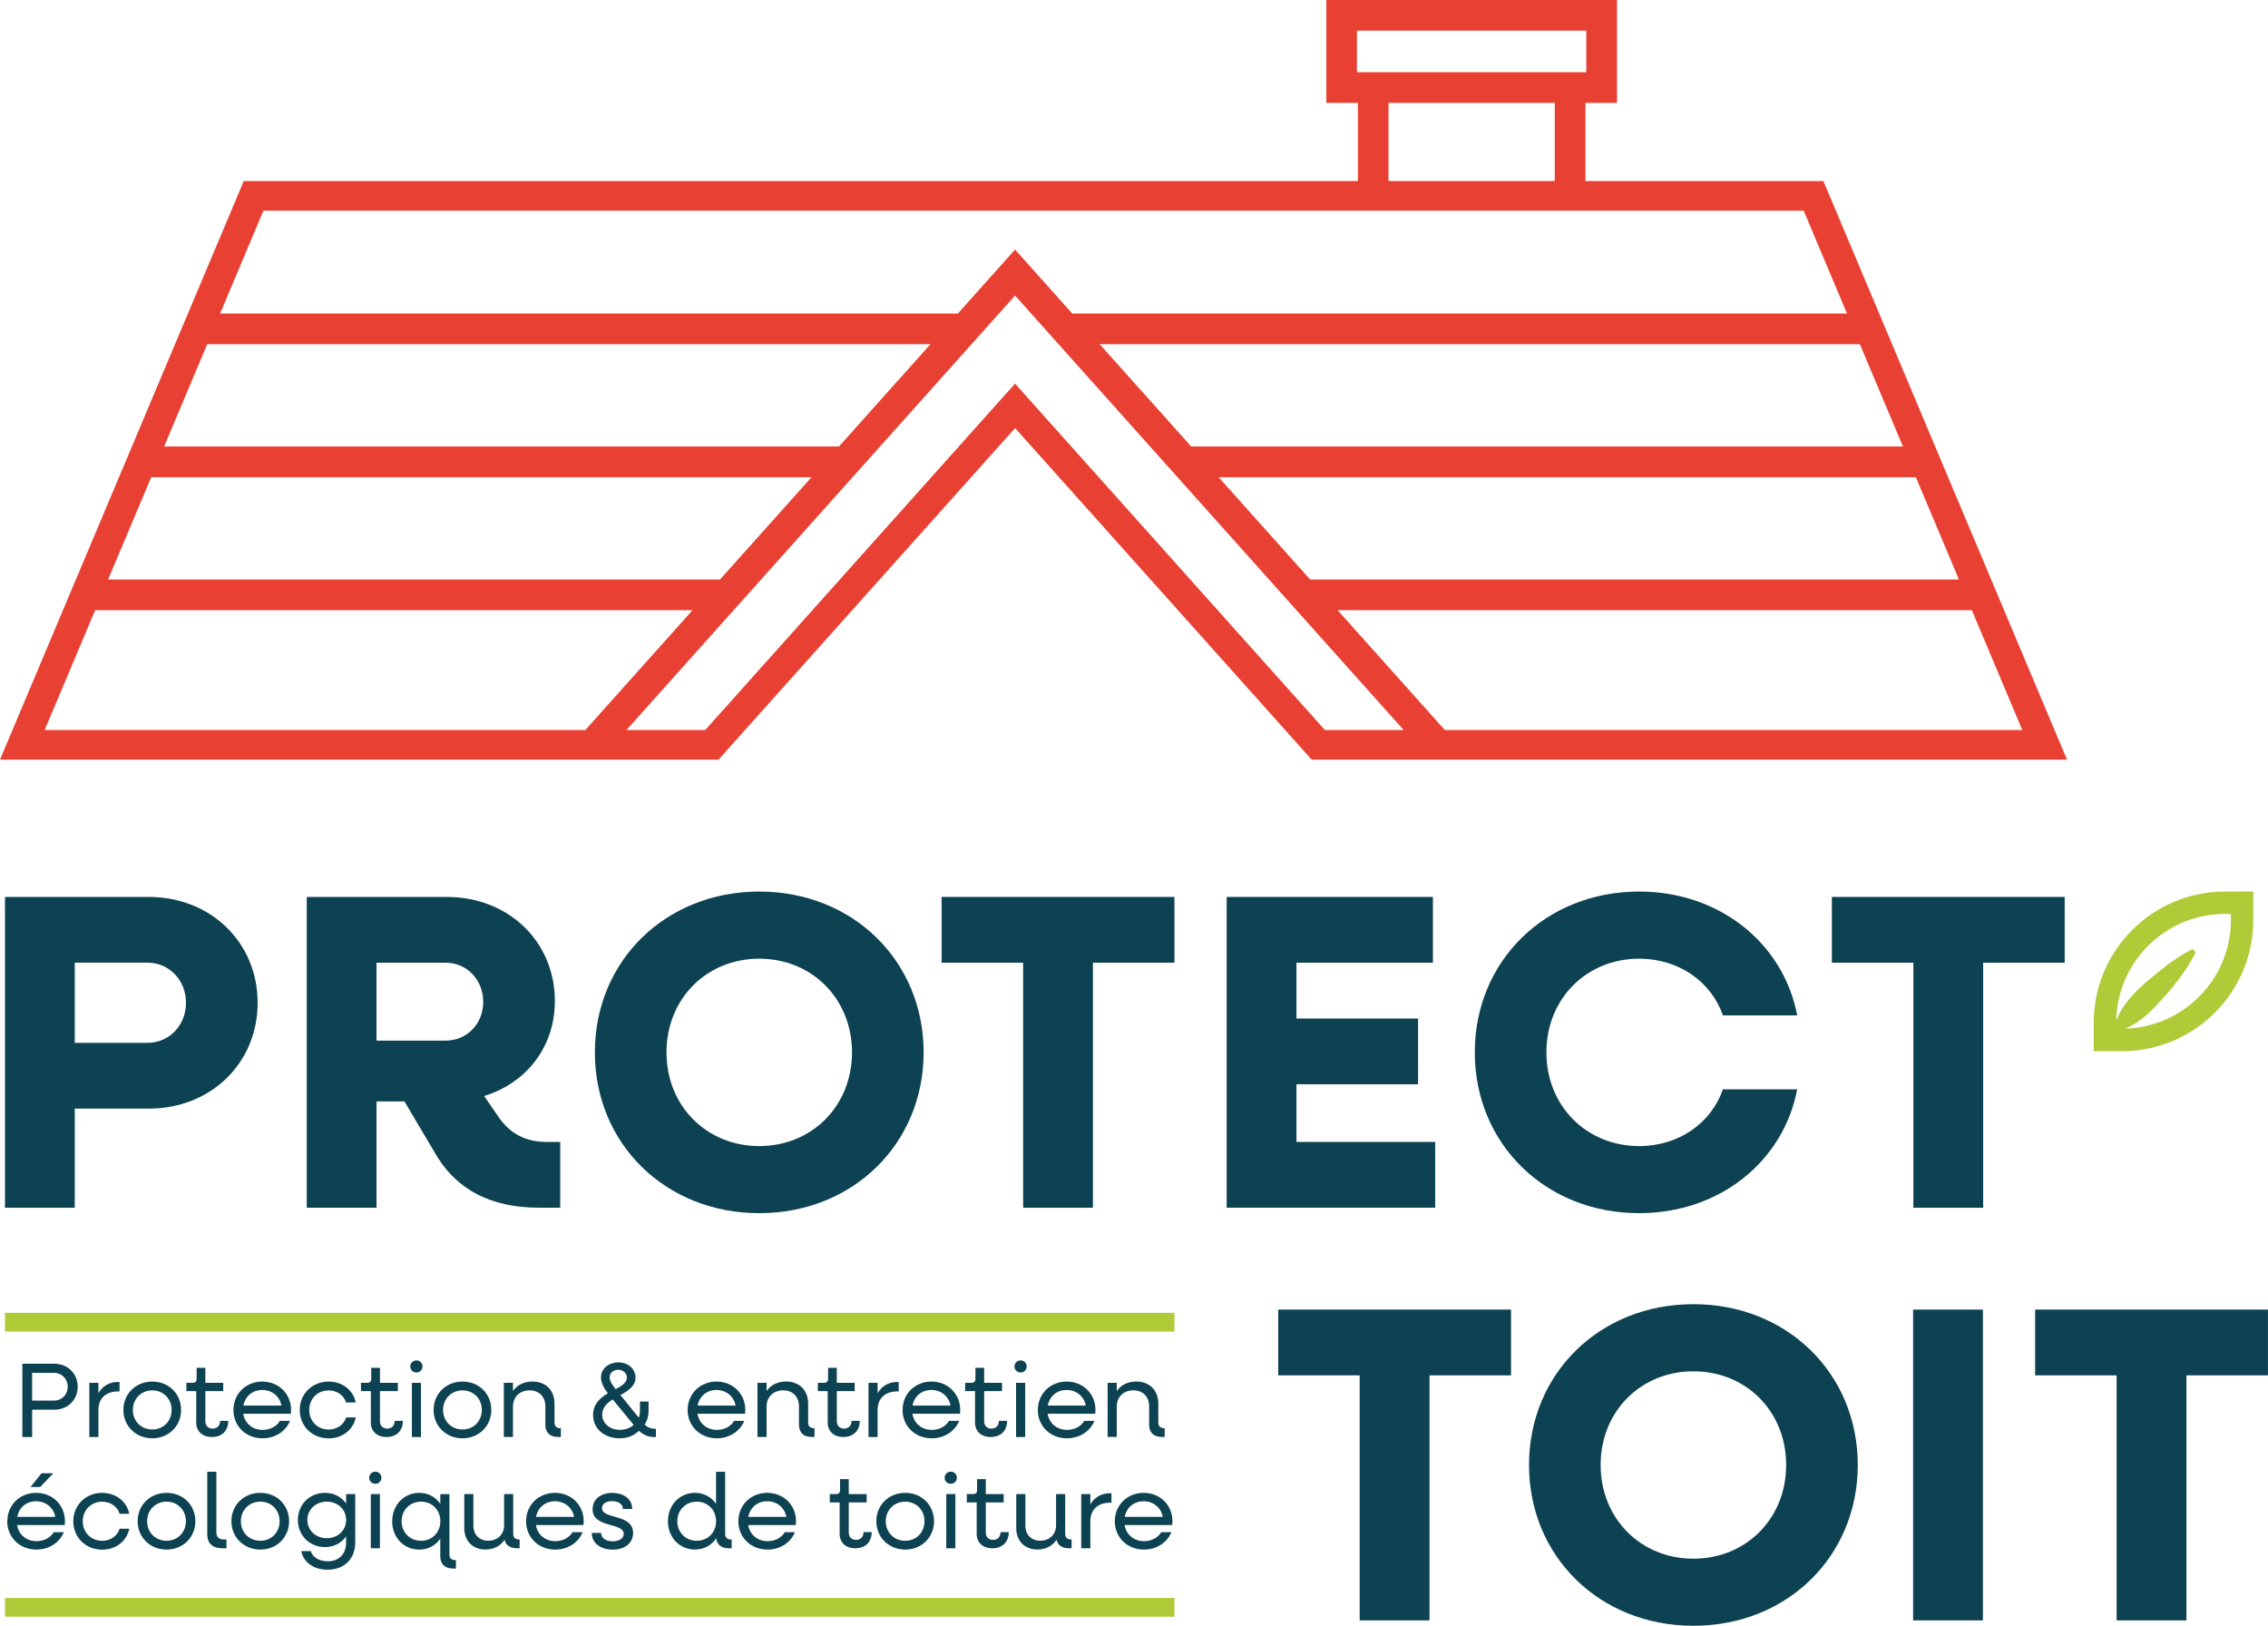 <?xml version="1.0" encoding="UTF-8"?>
<svg id="Calque_2" data-name="Calque 2" xmlns="http://www.w3.org/2000/svg" viewBox="0 0 510.24 365.7">
  <defs>
    <style>
      .cls-1 {
        fill: #e84133;
      }

      .cls-1, .cls-2, .cls-3 {
        stroke-width: 0px;
      }

      .cls-2 {
        fill: #0d4252;
      }

      .cls-3 {
        fill: #afcb37;
      }
    </style>
  </defs>
  <g id="Calque_1-2" data-name="Calque 1">
    <g>
      <g>
        <g>
          <path class="cls-2" d="M305.9,309.36h-18.34v-14.79h52.38v14.79h-18.34v55.12h-15.71v-55.12Z"/>
          <path class="cls-2" d="M343.99,329.52c0-20.57,15.91-36.17,36.98-36.17s36.98,15.6,36.98,36.17-15.91,36.17-36.98,36.17-36.98-15.6-36.98-36.17ZM401.84,329.52c0-12.06-9.02-21.07-20.87-21.07s-20.87,9.02-20.87,21.07,9.02,21.08,20.87,21.08,20.87-9.02,20.87-21.08Z"/>
          <path class="cls-2" d="M430.4,294.57h15.7v69.91h-15.7v-69.91Z"/>
          <path class="cls-2" d="M476.19,309.36h-18.34v-14.79h52.38v14.79h-18.34v55.12h-15.71v-55.12Z"/>
        </g>
        <g>
          <path class="cls-2" d="M5.03,306.74h7.17c3.01,0,5.28,2.22,5.28,5.19s-2.27,5.16-5.28,5.16h-4.97v6.14h-2.2v-16.49ZM7.23,308.8v6.24h4.92c1.74,0,3.08-1.31,3.08-3.11s-1.34-3.13-3.08-3.13h-4.92Z"/>
          <path class="cls-2" d="M20.09,311.04h2.05v2.32c.93-1.58,2.46-2.51,4.37-2.51h.38v2.13h-.38c-2.72,0-4.37,1.63-4.37,4.13v6.12h-2.05v-12.19Z"/>
          <path class="cls-2" d="M27.76,317.14c0-3.63,2.79-6.38,6.5-6.38s6.48,2.75,6.48,6.38-2.79,6.38-6.48,6.38-6.5-2.75-6.5-6.38ZM38.61,317.14c0-2.51-1.86-4.4-4.35-4.4s-4.37,1.89-4.37,4.4,1.86,4.4,4.37,4.4,4.35-1.89,4.35-4.4Z"/>
          <path class="cls-2" d="M44.15,319.93v-7.02h-2.22v-1.87h1.43c.57,0,.88-.31.88-.91v-2.46h1.96v3.37h4.02v1.87h-4.02v6.81c0,.98.67,1.62,1.65,1.62s1.67-.67,1.67-1.74h1.84c0,2.2-1.43,3.63-3.66,3.63s-3.56-1.32-3.56-3.3Z"/>
          <path class="cls-2" d="M52.52,317.14c0-3.63,2.79-6.38,6.48-6.38s6.48,2.75,6.48,6.38c0,.29-.02.6-.05.86h-10.71c.36,2.15,2.08,3.63,4.37,3.63,1.7,0,3.18-.81,3.87-2.03h2.29c-.96,2.34-3.32,3.92-6.19,3.92-3.75,0-6.55-2.75-6.55-6.38ZM54.75,316.16h8.56c-.36-2.03-2.08-3.51-4.3-3.51s-3.85,1.43-4.25,3.51Z"/>
          <path class="cls-2" d="M67.44,317.14c0-3.63,2.79-6.38,6.5-6.38,3.08,0,5.54,1.94,6.09,4.71h-2.17c-.5-1.62-2.03-2.72-3.92-2.72-2.51,0-4.37,1.89-4.37,4.4s1.86,4.4,4.37,4.4c1.89,0,3.42-1.1,3.92-2.72h2.17c-.55,2.77-3.01,4.71-6.09,4.71-3.7,0-6.5-2.75-6.5-6.38Z"/>
          <path class="cls-2" d="M83.43,319.93v-7.02h-2.22v-1.87h1.43c.57,0,.88-.31.88-.91v-2.46h1.96v3.37h4.02v1.87h-4.02v6.81c0,.98.67,1.62,1.65,1.62s1.67-.67,1.67-1.74h1.84c0,2.2-1.43,3.63-3.66,3.63s-3.56-1.32-3.56-3.3Z"/>
          <path class="cls-2" d="M92.3,307.36c0-.76.6-1.36,1.39-1.36s1.36.6,1.36,1.36-.6,1.36-1.36,1.36-1.39-.58-1.39-1.36ZM92.66,311.04h2.05v12.19h-2.05v-12.19Z"/>
          <path class="cls-2" d="M97.55,317.14c0-3.63,2.79-6.38,6.5-6.38s6.48,2.75,6.48,6.38-2.79,6.38-6.48,6.38-6.5-2.75-6.5-6.38ZM108.4,317.14c0-2.51-1.86-4.4-4.35-4.4s-4.37,1.89-4.37,4.4,1.86,4.4,4.37,4.4,4.35-1.89,4.35-4.4Z"/>
          <path class="cls-2" d="M113.35,311.04h2.05v1.84c.96-1.36,2.49-2.13,4.4-2.13,2.96,0,4.95,1.96,4.95,4.95v4.32c0,.74.48,1.22,1.22,1.22h.21v1.98h-.62c-1.84,0-2.87-.98-2.87-2.77v-4.11c0-2.17-1.39-3.61-3.56-3.61s-3.73,1.46-3.73,3.66v6.83h-2.05v-12.19Z"/>
          <path class="cls-2" d="M133.43,318.28c0-2.49,1.6-3.87,3.32-4.87-.88-1.17-1.55-2.39-1.55-3.61,0-1.89,1.7-3.35,3.9-3.35s3.87,1.43,3.87,3.42c0,1.84-1.53,2.92-3.39,3.92l4.13,5.09c.17-.45.26-.96.26-1.48v-2.15h1.94v2.15c0,1.17-.33,2.2-.88,3.04.69.67,1.43.93,2.22.93h.31v1.86h-.53c-1.12,0-2.25-.45-3.3-1.41-1.1,1.17-2.7,1.7-4.33,1.7-3.46,0-5.97-2.17-5.97-5.23ZM139.48,321.61c1.22,0,2.29-.41,3.08-1.1l-4.71-5.73c-1.34.84-2.37,1.86-2.37,3.42,0,1.96,1.72,3.42,3.99,3.42ZM138.5,312.48c1.39-.74,2.53-1.48,2.53-2.61,0-1-.86-1.77-1.96-1.77s-1.91.74-1.91,1.72c0,.81.53,1.6,1.34,2.65Z"/>
          <path class="cls-2" d="M154.71,317.14c0-3.63,2.79-6.38,6.48-6.38s6.48,2.75,6.48,6.38c0,.29-.02.6-.05.86h-10.71c.36,2.15,2.08,3.63,4.37,3.63,1.7,0,3.18-.81,3.87-2.03h2.29c-.96,2.34-3.32,3.92-6.19,3.92-3.75,0-6.55-2.75-6.55-6.38ZM156.93,316.16h8.56c-.36-2.03-2.08-3.51-4.3-3.51s-3.85,1.43-4.25,3.51Z"/>
          <path class="cls-2" d="M170.41,311.04h2.05v1.84c.96-1.36,2.49-2.13,4.4-2.13,2.96,0,4.95,1.96,4.95,4.95v4.32c0,.74.48,1.22,1.22,1.22h.21v1.98h-.62c-1.84,0-2.87-.98-2.87-2.77v-4.11c0-2.17-1.39-3.61-3.56-3.61s-3.73,1.46-3.73,3.66v6.83h-2.05v-12.19Z"/>
          <path class="cls-2" d="M186.21,319.93v-7.02h-2.22v-1.87h1.43c.57,0,.88-.31.88-.91v-2.46h1.96v3.37h4.02v1.87h-4.02v6.81c0,.98.67,1.62,1.65,1.62s1.67-.67,1.67-1.74h1.84c0,2.2-1.43,3.63-3.66,3.63s-3.56-1.32-3.56-3.3Z"/>
          <path class="cls-2" d="M195.39,311.04h2.05v2.32c.93-1.58,2.46-2.51,4.37-2.51h.38v2.13h-.38c-2.72,0-4.37,1.63-4.37,4.13v6.12h-2.05v-12.19Z"/>
          <path class="cls-2" d="M203.06,317.14c0-3.63,2.79-6.38,6.48-6.38s6.48,2.75,6.48,6.38c0,.29-.02.6-.05.86h-10.71c.36,2.15,2.08,3.63,4.37,3.63,1.7,0,3.18-.81,3.87-2.03h2.29c-.96,2.34-3.32,3.92-6.19,3.92-3.75,0-6.55-2.75-6.55-6.38ZM205.28,316.16h8.56c-.36-2.03-2.08-3.51-4.3-3.51s-3.85,1.43-4.25,3.51Z"/>
          <path class="cls-2" d="M219.36,319.93v-7.02h-2.22v-1.87h1.43c.57,0,.88-.31.88-.91v-2.46h1.96v3.37h4.02v1.87h-4.02v6.81c0,.98.67,1.62,1.65,1.62s1.67-.67,1.67-1.74h1.84c0,2.2-1.43,3.63-3.66,3.63s-3.56-1.32-3.56-3.3Z"/>
          <path class="cls-2" d="M228.23,307.36c0-.76.6-1.36,1.39-1.36s1.36.6,1.36,1.36-.6,1.36-1.36,1.36-1.39-.58-1.39-1.36ZM228.59,311.04h2.05v12.19h-2.05v-12.19Z"/>
          <path class="cls-2" d="M233.49,317.14c0-3.63,2.79-6.38,6.48-6.38s6.48,2.75,6.48,6.38c0,.29-.02.6-.05.86h-10.71c.36,2.15,2.08,3.63,4.37,3.63,1.7,0,3.18-.81,3.87-2.03h2.29c-.96,2.34-3.32,3.92-6.19,3.92-3.75,0-6.55-2.75-6.55-6.38ZM235.71,316.16h8.56c-.36-2.03-2.08-3.51-4.3-3.51s-3.85,1.43-4.25,3.51Z"/>
          <path class="cls-2" d="M249.19,311.04h2.05v1.84c.96-1.36,2.49-2.13,4.4-2.13,2.96,0,4.95,1.96,4.95,4.95v4.32c0,.74.48,1.22,1.22,1.22h.21v1.98h-.62c-1.84,0-2.87-.98-2.87-2.77v-4.11c0-2.17-1.39-3.61-3.56-3.61s-3.73,1.46-3.73,3.66v6.83h-2.05v-12.19Z"/>
          <path class="cls-2" d="M1.65,342.17c0-3.63,2.79-6.38,6.48-6.38s6.48,2.75,6.48,6.38c0,.29-.02.6-.05.86H3.84c.36,2.15,2.08,3.63,4.37,3.63,1.7,0,3.18-.81,3.87-2.03h2.29c-.96,2.34-3.32,3.92-6.19,3.92-3.75,0-6.55-2.75-6.55-6.38ZM3.87,341.19h8.56c-.36-2.03-2.08-3.51-4.3-3.51s-3.85,1.43-4.25,3.51ZM9.34,331.39h2.65l-2.94,3.08h-2.17l2.46-3.08Z"/>
          <path class="cls-2" d="M16.49,342.17c0-3.63,2.79-6.38,6.5-6.38,3.08,0,5.54,1.94,6.09,4.71h-2.17c-.5-1.62-2.03-2.72-3.92-2.72-2.51,0-4.37,1.89-4.37,4.4s1.86,4.4,4.37,4.4c1.89,0,3.42-1.1,3.92-2.72h2.17c-.55,2.77-3.01,4.71-6.09,4.71-3.7,0-6.5-2.75-6.5-6.38Z"/>
          <path class="cls-2" d="M30.97,342.17c0-3.63,2.79-6.38,6.5-6.38s6.48,2.75,6.48,6.38-2.79,6.38-6.48,6.38-6.5-2.75-6.5-6.38ZM41.82,342.17c0-2.51-1.86-4.4-4.35-4.4s-4.37,1.89-4.37,4.4,1.86,4.4,4.37,4.4,4.35-1.89,4.35-4.4Z"/>
          <path class="cls-2" d="M46.63,345.15v-14.1h2.05v13.67c0,.96.6,1.55,1.58,1.55h.69v1.98h-1c-2.15,0-3.32-1.12-3.32-3.11Z"/>
          <path class="cls-2" d="M52.06,342.17c0-3.63,2.79-6.38,6.5-6.38s6.48,2.75,6.48,6.38-2.79,6.38-6.48,6.38-6.5-2.75-6.5-6.38ZM62.91,342.17c0-2.51-1.86-4.4-4.35-4.4s-4.37,1.89-4.37,4.4,1.86,4.4,4.37,4.4,4.35-1.89,4.35-4.4Z"/>
          <path class="cls-2" d="M67.02,341.88c0-3.46,2.63-6.09,6.09-6.09,2.05,0,3.73.93,4.76,2.41v-2.13h2.05v10.87c0,3.7-2.46,6.14-6.21,6.14-3.08,0-5.45-1.62-5.93-4.18h2.13c.41,1.39,1.94,2.29,3.82,2.29,2.51,0,4.13-1.62,4.13-4.18v-1.43c-1.03,1.48-2.7,2.41-4.76,2.41-3.46,0-6.09-2.65-6.09-6.12ZM77.87,341.88c0-2.32-1.86-4.11-4.35-4.11s-4.37,1.79-4.37,4.11,1.87,4.11,4.37,4.11,4.35-1.77,4.35-4.11Z"/>
          <path class="cls-2" d="M83.06,332.39c0-.76.6-1.36,1.39-1.36s1.36.6,1.36,1.36-.6,1.36-1.36,1.36-1.39-.58-1.39-1.36ZM83.42,336.07h2.05v12.19h-2.05v-12.19Z"/>
          <path class="cls-2" d="M88.24,342.17c0-3.63,2.61-6.38,6.09-6.38,2.03,0,3.7.96,4.73,2.49v-2.2h2.05v13.62c0,.76.48,1.22,1.22,1.22h.24v1.89h-.65c-1.84,0-2.87-.98-2.87-2.77v-3.97c-1.03,1.53-2.7,2.49-4.73,2.49-3.49,0-6.09-2.75-6.09-6.38ZM99.07,342.17c0-2.51-1.86-4.4-4.35-4.4s-4.37,1.89-4.37,4.4,1.86,4.4,4.37,4.4,4.35-1.89,4.35-4.4Z"/>
          <path class="cls-2" d="M104.45,343.74v-7.67h2.05v7.07c0,2.05,1.32,3.42,3.35,3.42s3.56-1.39,3.56-3.46v-7.03h2.05v8.98c0,.74.45,1.22,1.22,1.22h.22v1.98h-.62c-1.53,0-2.49-.67-2.77-1.91-.93,1.41-2.41,2.2-4.3,2.2-2.84,0-4.76-1.91-4.76-4.8Z"/>
          <path class="cls-2" d="M118.36,342.17c0-3.63,2.79-6.38,6.48-6.38s6.48,2.75,6.48,6.38c0,.29-.02.6-.05.86h-10.71c.36,2.15,2.08,3.63,4.37,3.63,1.7,0,3.18-.81,3.87-2.03h2.29c-.96,2.34-3.32,3.92-6.19,3.92-3.75,0-6.55-2.75-6.55-6.38ZM120.59,341.19h8.56c-.36-2.03-2.08-3.51-4.3-3.51s-3.85,1.43-4.25,3.51Z"/>
          <path class="cls-2" d="M133.13,344.8h2.1c0,1.15,1.05,1.89,2.63,1.89,1.48,0,2.46-.69,2.46-1.67,0-2.63-7-1.24-7-5.54,0-2.22,1.77-3.68,4.42-3.68s4.49,1.43,4.49,3.61h-2.1c0-1.05-.96-1.75-2.41-1.75s-2.29.65-2.29,1.58c0,2.56,7,1.19,7,5.57,0,2.25-1.82,3.75-4.59,3.75s-4.71-1.5-4.71-3.75Z"/>
          <path class="cls-2" d="M150.27,342.17c0-3.63,2.61-6.38,6.09-6.38,2.03,0,3.7.96,4.73,2.49v-7.22h2.05v14c0,.74.48,1.22,1.22,1.22h.24v1.98h-.65c-1.65,0-2.63-.79-2.82-2.25-1.03,1.55-2.72,2.53-4.78,2.53-3.49,0-6.09-2.75-6.09-6.38ZM161.1,342.17c0-2.51-1.86-4.4-4.35-4.4s-4.37,1.89-4.37,4.4,1.86,4.4,4.37,4.4,4.35-1.89,4.35-4.4Z"/>
          <path class="cls-2" d="M166.12,342.17c0-3.63,2.79-6.38,6.48-6.38s6.48,2.75,6.48,6.38c0,.29-.02.6-.05.86h-10.71c.36,2.15,2.08,3.63,4.37,3.63,1.7,0,3.18-.81,3.87-2.03h2.29c-.96,2.34-3.32,3.92-6.19,3.92-3.75,0-6.55-2.75-6.55-6.38ZM168.34,341.19h8.56c-.36-2.03-2.08-3.51-4.3-3.51s-3.85,1.43-4.25,3.51Z"/>
          <path class="cls-2" d="M188.9,344.96v-7.02h-2.22v-1.87h1.43c.57,0,.88-.31.88-.91v-2.46h1.96v3.37h4.02v1.87h-4.02v6.81c0,.98.67,1.62,1.65,1.62s1.67-.67,1.67-1.74h1.84c0,2.2-1.43,3.63-3.66,3.63s-3.56-1.32-3.56-3.3Z"/>
          <path class="cls-2" d="M197.15,342.17c0-3.63,2.79-6.38,6.5-6.38s6.48,2.75,6.48,6.38-2.79,6.38-6.48,6.38-6.5-2.75-6.5-6.38ZM207.99,342.17c0-2.51-1.86-4.4-4.35-4.4s-4.37,1.89-4.37,4.4,1.86,4.4,4.37,4.4,4.35-1.89,4.35-4.4Z"/>
          <path class="cls-2" d="M212.52,332.39c0-.76.6-1.36,1.39-1.36s1.36.6,1.36,1.36-.6,1.36-1.36,1.36-1.39-.58-1.39-1.36ZM212.88,336.07h2.05v12.19h-2.05v-12.19Z"/>
          <path class="cls-2" d="M219.73,344.96v-7.02h-2.22v-1.87h1.43c.57,0,.88-.31.88-.91v-2.46h1.96v3.37h4.02v1.87h-4.02v6.81c0,.98.67,1.62,1.65,1.62s1.67-.67,1.67-1.74h1.84c0,2.2-1.43,3.63-3.66,3.63s-3.56-1.32-3.56-3.3Z"/>
          <path class="cls-2" d="M228.63,343.74v-7.67h2.05v7.07c0,2.05,1.32,3.42,3.35,3.42s3.56-1.39,3.56-3.46v-7.03h2.05v8.98c0,.74.45,1.22,1.22,1.22h.22v1.98h-.62c-1.53,0-2.49-.67-2.77-1.91-.93,1.41-2.41,2.2-4.3,2.2-2.84,0-4.76-1.91-4.76-4.8Z"/>
          <path class="cls-2" d="M243.25,336.07h2.05v2.32c.93-1.58,2.46-2.51,4.37-2.51h.38v2.13h-.38c-2.72,0-4.37,1.63-4.37,4.13v6.12h-2.05v-12.19Z"/>
          <path class="cls-2" d="M250.81,342.17c0-3.63,2.79-6.38,6.48-6.38s6.48,2.75,6.48,6.38c0,.29-.02.6-.05.86h-10.71c.36,2.15,2.08,3.63,4.37,3.63,1.7,0,3.18-.81,3.87-2.03h2.29c-.96,2.34-3.32,3.92-6.19,3.92-3.75,0-6.55-2.75-6.55-6.38ZM253.03,341.19h8.56c-.36-2.03-2.08-3.51-4.3-3.51s-3.85,1.43-4.25,3.51Z"/>
        </g>
        <path class="cls-3" d="M500.56,200.54c-16.31,0-29.53,13.22-29.53,29.53v6.37h6.37c16.31,0,29.53-13.22,29.53-29.53v-6.37h-6.37ZM501.9,206.91c0,13.27-10.61,24.08-23.79,24.46,3.49-1.42,5.95-4.02,8.47-6.78,2.84-3.19,5.44-6.52,7.41-10.37l-.74-.74c-1.98.98-3.75,2.18-5.48,3.41-4.52,3.64-9.45,7.13-11.68,12.64.29-13.26,11.14-23.96,24.47-23.96h1.34v1.34Z"/>
        <rect class="cls-3" x="1.12" y="359.43" width="263.1" height="4.22"/>
        <rect class="cls-3" x="1.12" y="295.29" width="263.1" height="4.22"/>
        <g>
          <path class="cls-2" d="M1.12,201.75h32.32c13.98,0,24.52,10.23,24.52,23.81s-10.54,23.81-24.52,23.81h-16.62v22.29H1.12v-69.91ZM16.82,216.54v18.03h16.31c4.97,0,8.71-3.95,8.71-9.02s-3.75-9.02-8.71-9.02h-16.31Z"/>
          <path class="cls-2" d="M69,201.75h31.51c13.88,0,24.32,10.03,24.32,23.4,0,10.33-6.38,18.44-15.91,21.38l3.34,4.86c2.63,3.75,6.18,5.47,10.74,5.47h3.04v14.79h-4.76c-11.14,0-19.05-4.26-23.81-12.97l-6.48-10.94h-6.28v23.91h-15.7v-69.91ZM84.7,216.54v17.53h15.5c4.86,0,8.51-3.75,8.51-8.71s-3.65-8.82-8.51-8.82h-15.5Z"/>
          <path class="cls-2" d="M133.83,236.71c0-20.57,15.91-36.17,36.98-36.17s36.98,15.6,36.98,36.17-15.91,36.17-36.98,36.17-36.98-15.6-36.98-36.17ZM191.68,236.71c0-12.06-9.02-21.07-20.87-21.07s-20.87,9.02-20.87,21.07,9.02,21.08,20.87,21.08,20.87-9.02,20.87-21.08Z"/>
          <path class="cls-2" d="M230.18,216.54h-18.34v-14.79h52.38v14.79h-18.34v55.12h-15.7v-55.12Z"/>
          <path class="cls-2" d="M275.97,201.75h46.4v14.79h-30.7v12.56h27.36v14.79h-27.36v12.97h31.21v14.79h-46.91v-69.91Z"/>
          <path class="cls-2" d="M331.79,236.71c0-20.57,15.91-36.17,36.98-36.17,18.03,0,32.42,11.55,35.56,27.86h-16.72c-2.63-7.6-9.93-12.76-18.84-12.76-11.85,0-20.87,9.02-20.87,21.07s9.02,21.08,20.87,21.08c8.92,0,16.21-5.17,18.84-12.77h16.72c-3.14,16.31-17.53,27.86-35.56,27.86-21.07,0-36.98-15.6-36.98-36.17Z"/>
          <path class="cls-2" d="M430.46,216.54h-18.34v-14.79h52.38v14.79h-18.34v55.12h-15.7v-55.12Z"/>
        </g>
      </g>
      <path class="cls-1" d="M410.21,40.72h-53.53v-17.57h7.1V0h-65.39v23.15h7.1v17.57H54.84L0,170.87h161.65l66.72-74.58,66.72,74.58h169.93l-54.8-130.15ZM428.11,100.43h-160.12l-20.59-23.01h171.02l9.69,23.01ZM431.02,107.34l9.69,23.01h-145.96l-20.59-23.01h156.85ZM443.61,137.25l11.35,26.95h-129.92l-24.11-26.95h142.69ZM305.28,6.9h51.59v9.35h-51.59V6.9ZM312.38,23.15h37.4v17.57h-37.4v-17.57ZM59.27,47.39h346.51l9.74,23.13h-174.29l-12.87-14.38-12.87,14.38H49.52l9.74-23.13ZM161.97,130.35H24.32l9.7-23.01h148.55l-20.59,23.01ZM188.73,100.43H36.92l9.7-23.01h162.71l-20.59,23.01ZM21.41,137.25h134.39l-24.11,26.95H10.05l11.36-26.95ZM228.36,86.29l-69.7,77.91h-17.72l87.42-97.72,87.42,97.72h-17.72l-69.7-77.91Z"/>
    </g>
  </g>
</svg>